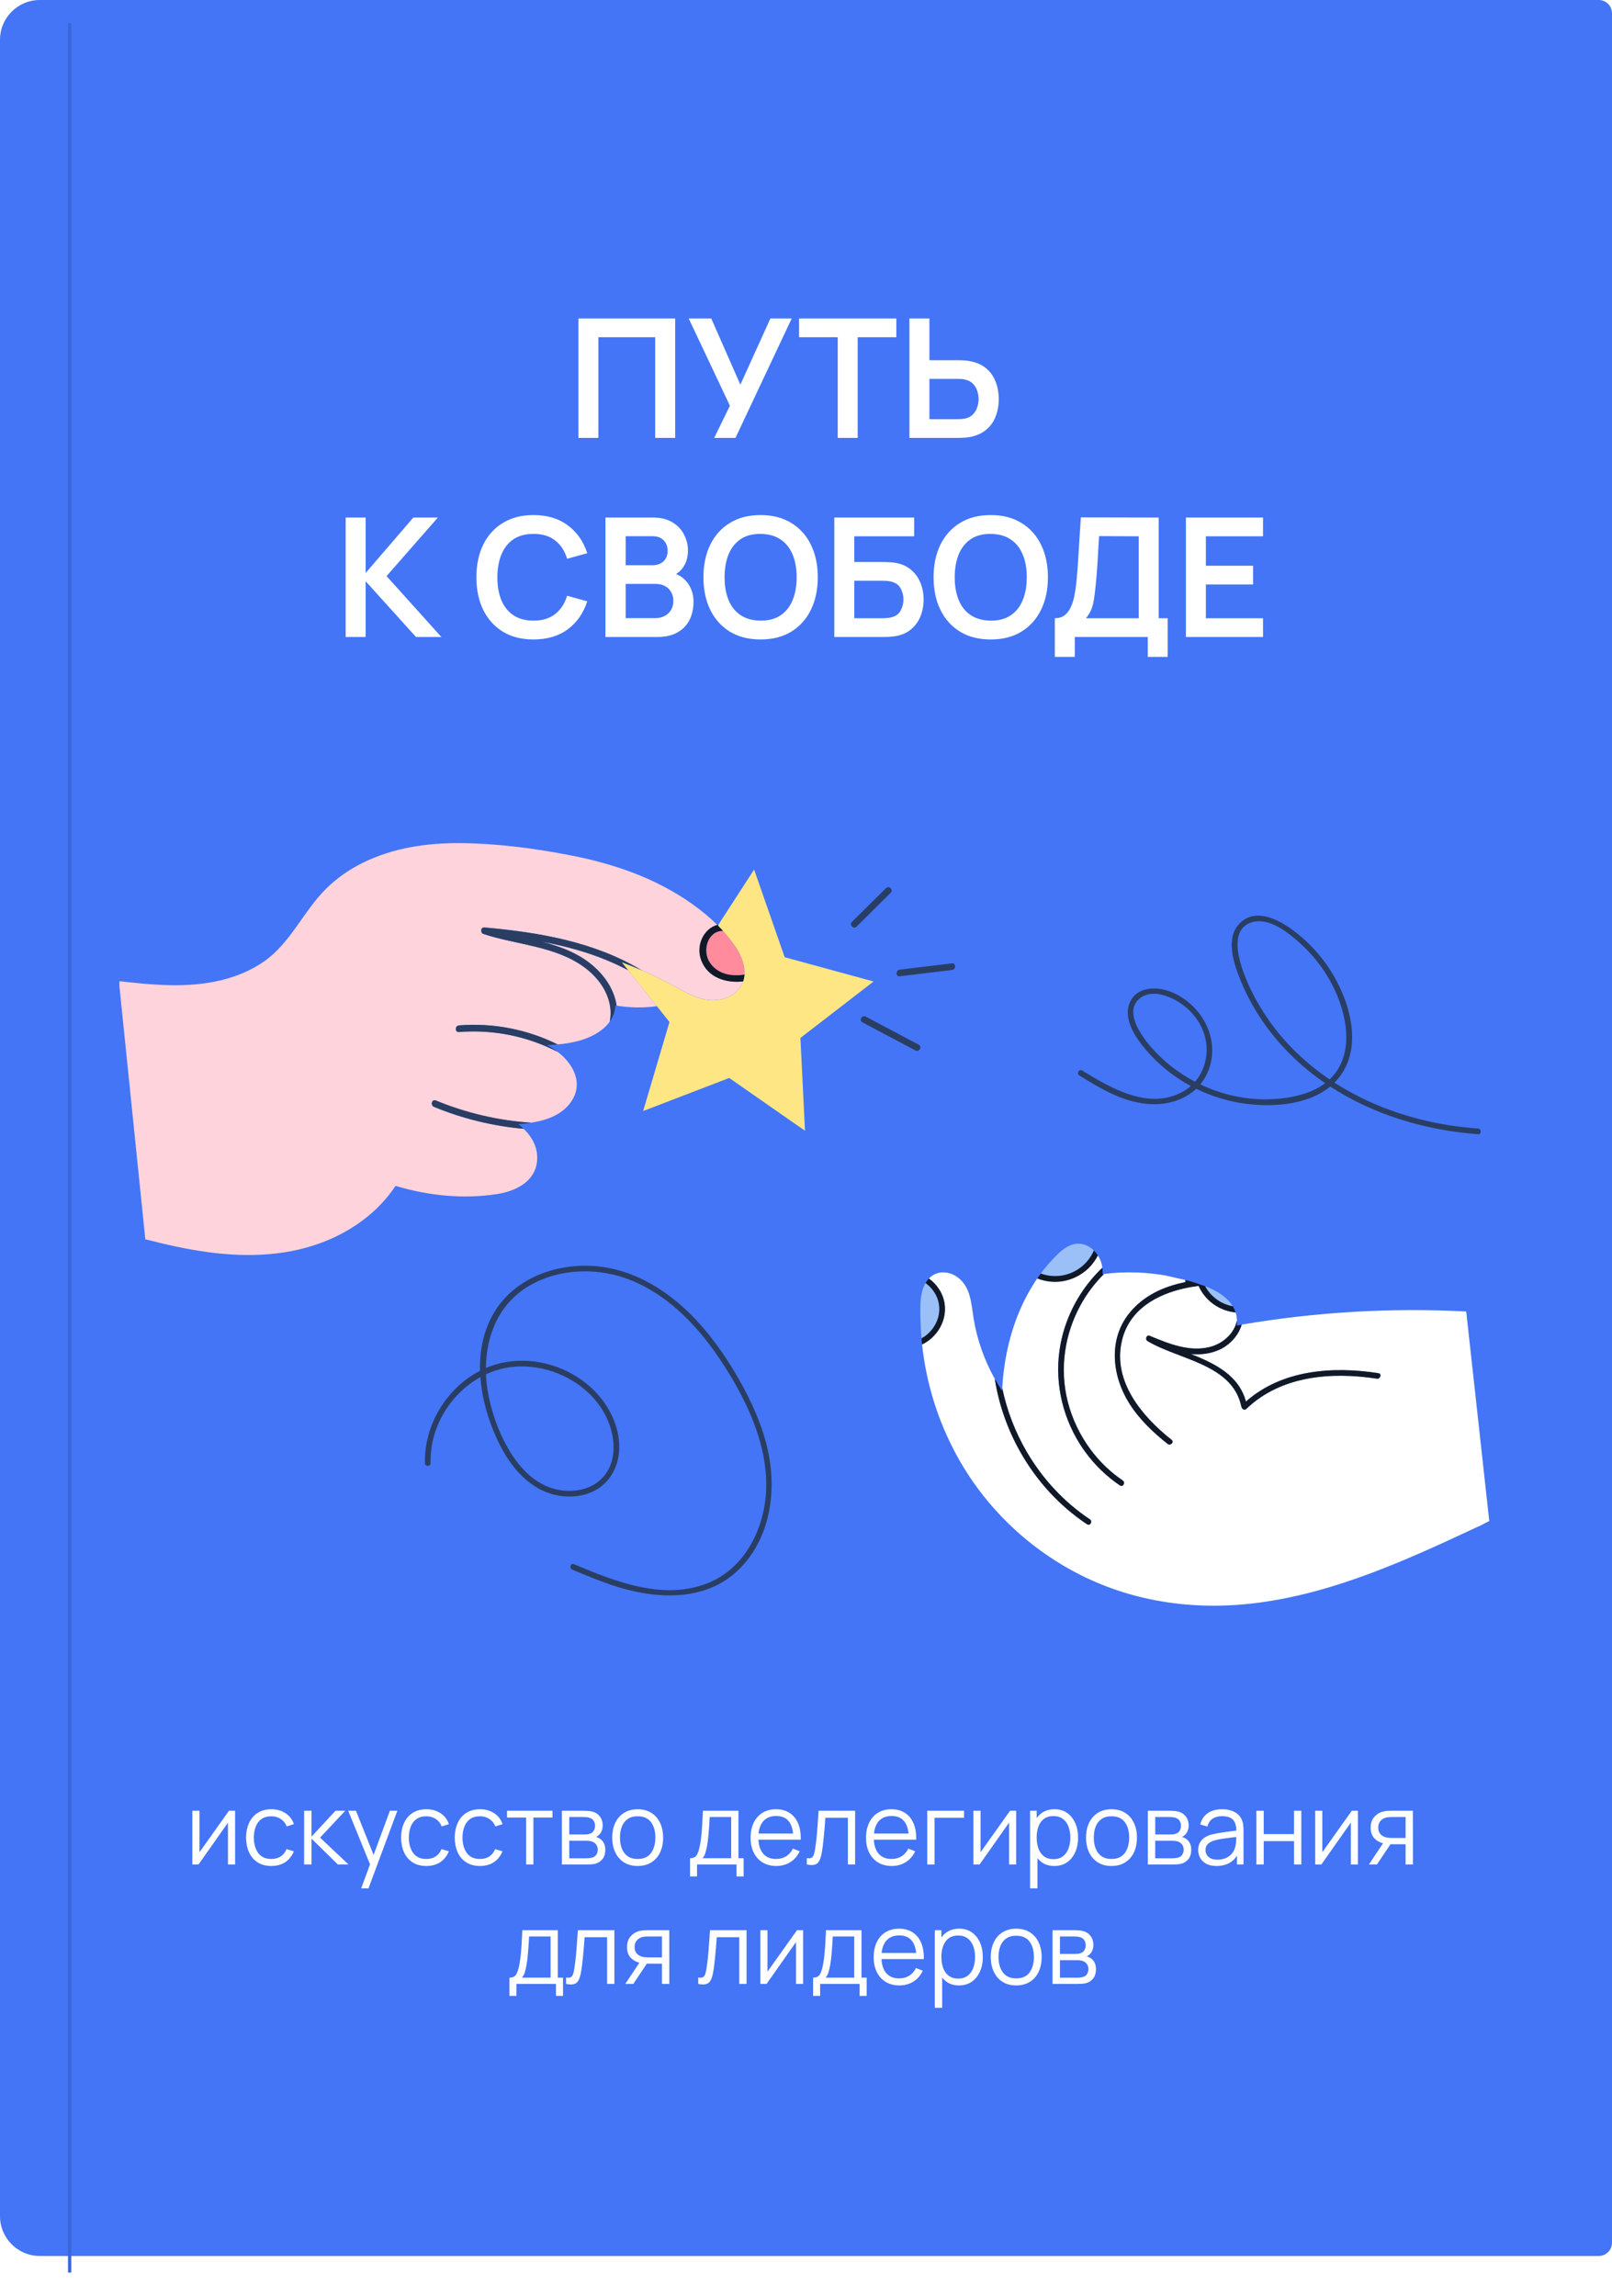 <?xml version="1.0" encoding="UTF-8"?> <svg xmlns="http://www.w3.org/2000/svg" width="486" height="692" viewBox="0 0 486 692" fill="none"><path d="M0 12C0 5.373 5.373 0 12 0H482C484.209 0 486 1.791 486 4V676C486 678.209 484.209 680 482 680H12C5.373 680 0 674.627 0 668V12Z" fill="#4375F6"></path><g filter="url(#filter0_d_94_177)"><path d="M21 0V678" stroke="#3966D9"></path></g><g clip-path="url(#clip0_94_177)"><path d="M144.725 413.179C144.568 407.01 145.787 400.907 149.013 395.543C155.086 385.446 167.13 380.97 178.441 381.568C191.352 382.256 202.589 389.669 211.049 399.144C215.56 404.195 219.398 409.835 222.755 415.723C226.468 422.238 229.639 429.174 231.354 436.512C234.27 448.975 232.425 463.16 223.218 472.617C212.755 483.355 196.873 482.059 183.861 477.574C180.036 476.255 176.3 474.698 172.568 473.14C171.571 472.724 172.007 471.064 173.022 471.485C185.58 476.723 200.002 482.569 213.506 477.144C224.808 472.603 230.765 460.195 231.002 448.433C231.275 434.847 224.961 421.822 217.72 410.724C210.971 400.383 202.079 390.786 190.522 386.011C180.75 381.975 168.878 382.144 159.625 387.522C150.557 392.793 146.561 402.362 146.496 412.347C146.519 412.337 146.538 412.328 146.561 412.319C157.608 407.609 171.052 410.864 179.378 419.399C183.61 423.739 186.517 429.534 186.693 435.689C186.865 441.619 184.009 447.254 178.502 449.7C173.388 451.968 167.2 451.375 162.364 448.676C156.602 445.458 152.62 439.753 149.88 433.851C147.224 428.135 145.3 421.621 144.841 415.097C138.217 418.754 133.08 425.166 130.92 432.555C130.113 435.314 129.752 438.149 129.817 441.025C129.84 442.128 128.138 442.128 128.115 441.025C127.851 429.529 134.624 418.37 144.744 413.174L144.725 413.179ZM146.937 418.609C147.882 424.806 149.982 430.918 153.06 436.367C156.064 441.689 160.473 446.73 166.444 448.587C171.668 450.21 178.047 449.476 181.858 445.206C186.049 440.51 185.543 433.317 183.147 427.892C178.511 417.407 166.639 411.187 155.503 411.921C152.346 412.131 149.319 412.945 146.515 414.245C146.575 415.7 146.719 417.159 146.941 418.609H146.937Z" fill="#2A3E63"></path><path d="M214.067 290.254C211.476 286.517 213.444 280.487 217.959 280.576C217.959 280.576 217.968 280.586 217.973 280.591C219.181 281.918 220.304 283.304 221.33 284.754C221.502 284.997 221.673 285.244 221.84 285.492C223.455 287.898 224.676 290.893 224.456 293.769C220.613 294.408 216.452 293.7 214.067 290.259V290.254Z" fill="#FF8B9C"></path><path d="M66.478 295.512C71.106 294.403 75.551 292.601 79.487 289.883C83.525 287.096 86.582 283.235 89.409 279.264C92.172 275.388 94.826 271.378 98.198 267.997C101.461 264.725 105.332 262.057 109.459 260.022C118.527 255.571 128.636 254.071 138.646 254.136C149.574 254.205 160.674 255.646 171.401 257.695C181.48 259.621 191.437 262.601 200.529 267.458C206.089 270.428 211.639 274.205 216.252 278.789C212.135 279.893 209.745 284.982 211.398 289.403C213.386 294.71 218.916 296.383 224.034 295.814C223.808 296.457 223.489 297.086 223.067 297.69C223.043 297.725 223.018 297.754 222.994 297.784C220.624 301.061 216.222 301.987 212.453 301.254C209.804 300.74 207.36 299.457 205.009 298.18C203.734 297.487 202.458 296.804 201.177 296.136C199.739 295.388 198.292 294.665 196.825 293.972C195.73 293.457 194.626 292.967 193.512 292.487C179.218 283.858 162.46 281.017 146.036 279.552C144.864 279.448 144.77 281.185 145.771 281.517C155.752 284.824 167.25 285.081 176.028 291.453C179.817 294.2 182.982 298.18 183.865 302.893C184.174 304.547 184.159 306.274 183.831 307.933C183.306 308.685 182.668 309.393 181.897 310.037C178.129 313.195 173.055 314.373 168.133 314.814C158.942 310.259 148.637 308.245 138.377 309.071C137.11 309.175 137.106 311.175 138.377 311.071C148.691 310.24 158.981 312.319 168.128 317.056C172.873 320.66 176.033 326.611 172.132 332.175C169.428 336.037 164.816 337.685 160.134 338.413C150.257 337.754 140.56 335.492 131.369 331.7C130.187 331.21 129.676 333.15 130.844 333.631C139.49 337.2 148.603 339.418 157.882 340.245C160.537 342.834 162.328 346.111 161.891 350.17C161.239 356.264 155.335 359.051 149.977 359.898C139.854 361.497 129.279 360.447 119.371 357.477C119.327 357.462 119.283 357.452 119.244 357.438C118.375 358.764 117.423 360.032 116.398 361.24C111.815 366.65 105.799 370.824 99.277 373.631C87.628 378.645 74.869 379.096 62.455 377.393C56.159 376.527 49.956 375.136 43.808 373.541L35.843 295.735C46.006 296.888 56.443 297.913 66.483 295.502L66.478 295.512Z" fill="#FFD3DB"></path><path d="M163.265 283.819C172.357 285.503 181.234 288.126 189.405 292.473L198.041 303.285C194.66 303.75 191.23 303.775 187.849 303.389C187.196 303.314 186.549 303.225 185.896 303.121C185.283 298.938 183.006 295.136 180.003 292.206C175.321 287.631 169.428 285.414 163.265 283.81V283.819Z" fill="#FFD3DB"></path><path d="M138.376 311.082C137.105 311.186 137.11 309.181 138.376 309.082C148.637 308.255 158.942 310.27 168.133 314.824C167.058 314.918 165.988 314.983 164.943 315.022C165.812 315.507 166.661 316.027 167.48 316.592C167.701 316.745 167.917 316.903 168.128 317.067C158.976 312.334 148.691 310.255 138.376 311.082Z" fill="#2A3E63"></path><path d="M131.374 331.705C140.565 335.497 150.262 337.765 160.14 338.418C158.849 338.621 157.549 338.755 156.288 338.844C156.847 339.289 157.382 339.76 157.887 340.25C148.613 339.418 139.501 337.205 130.849 333.636C129.682 333.156 130.192 331.22 131.374 331.705Z" fill="#2A3E63"></path><path d="M258.251 279.299C257.338 280.2 255.934 278.789 256.847 277.883C260.272 274.487 263.692 271.096 267.118 267.7C268.03 266.794 269.434 268.21 268.521 269.116C265.096 272.512 261.676 275.903 258.251 279.299Z" fill="#2A3E63"></path><path d="M271.255 292.274C276.505 291.646 281.756 291.017 287.006 290.383C288.272 290.23 288.263 292.235 287.006 292.383C281.756 293.012 276.505 293.641 271.255 294.274C269.989 294.428 269.998 292.423 271.255 292.274Z" fill="#2A3E63"></path><path d="M261.023 306.438C266.348 309.26 271.672 312.081 277.001 314.908C278.129 315.507 277.128 317.235 276 316.636C270.676 313.814 265.351 310.992 260.022 308.166C258.894 307.567 259.895 305.839 261.023 306.438Z" fill="#2A3E63"></path><path d="M183.864 302.903C182.981 298.19 179.816 294.21 176.028 291.462C167.249 285.096 155.752 284.833 145.771 281.526C144.765 281.195 144.863 279.457 146.036 279.561C162.46 281.022 179.217 283.868 193.512 292.497C191.524 291.635 189.517 290.823 187.486 290.066L187.991 290.695L189.409 292.472C181.239 288.121 172.362 285.497 163.269 283.819C169.433 285.422 175.326 287.64 180.007 292.215C183.011 295.145 185.287 298.947 185.901 303.13C185.891 303.13 185.881 303.13 185.871 303.13C185.768 303.116 185.67 303.101 185.567 303.086C185.435 304.799 184.865 306.462 183.835 307.952C184.164 306.294 184.183 304.571 183.869 302.913L183.864 302.903Z" fill="#2A3E63"></path><path d="M187.987 290.701L187.481 290.072C189.513 290.829 191.52 291.641 193.507 292.502C194.616 292.983 195.72 293.473 196.82 293.988C198.287 294.676 199.734 295.403 201.172 296.151C202.458 296.819 203.734 297.502 205.005 298.196C207.355 299.473 209.799 300.755 212.449 301.27C216.222 302.002 220.624 301.077 222.989 297.8C223.013 297.765 223.038 297.735 223.062 297.705C223.485 297.101 223.803 296.473 224.029 295.829C224.265 295.156 224.402 294.468 224.451 293.775C224.667 290.899 223.45 287.903 221.836 285.498C221.669 285.25 221.497 285.007 221.325 284.76C220.3 283.309 219.176 281.923 217.969 280.597C217.969 280.597 217.959 280.587 217.954 280.582C217.459 280.037 216.948 279.503 216.428 278.978L216.477 278.904L216.59 278.73L216.6 278.715L217.689 277.032L227.356 262.102L236.577 288.527L263.379 295.844L241.317 312.854L242.701 340.834L219.848 324.923L193.9 334.894L201.839 308.052L198.036 303.29L189.4 292.478L187.982 290.701H187.987Z" fill="#FFE684"></path><path d="M216.482 278.903L216.433 278.977C216.953 279.502 217.463 280.037 217.959 280.581C213.445 280.492 211.472 286.522 214.068 290.259C216.453 293.7 220.614 294.408 224.456 293.769C224.402 294.467 224.27 295.155 224.034 295.824C218.916 296.388 213.386 294.72 211.398 289.413C209.745 284.992 212.134 279.903 216.251 278.799C216.369 278.769 216.487 278.744 216.605 278.72L216.595 278.735L216.482 278.908V278.903Z" fill="#121926"></path><path d="M318.72 378.196C318.683 378.234 318.646 378.266 318.609 378.304C318.243 378.664 317.886 379.033 317.534 379.403C316.189 380.82 314.933 382.316 313.774 383.878C319.443 385.955 325.73 383.71 328.882 378.683C329.225 378.131 329.536 377.555 329.8 376.938C329.512 376.653 329.206 376.391 328.882 376.152C327.848 375.399 326.638 374.918 325.326 374.871C322.693 374.777 320.528 376.442 318.725 378.191L318.72 378.196Z" fill="#9AC0F7"></path><path d="M277.499 397.316C277.531 399.355 277.643 401.394 277.819 403.424C281.342 401.511 283.669 397.456 283.127 393.359C282.77 390.647 281.198 388.28 279.043 386.728C277.745 388.944 277.494 391.704 277.471 394.351C277.466 394.931 277.471 395.501 277.48 396.062C277.485 396.488 277.494 396.904 277.504 397.311L277.499 397.316Z" fill="#9AC0F7"></path><path d="M371.665 393.743C371.364 393.237 371.011 392.751 370.603 392.293C368.694 390.137 366.056 388.734 363.311 387.677C365.027 390.862 368.054 393.097 371.66 393.743H371.665Z" fill="#9AC0F7"></path><path d="M312.735 385.333C308.405 391.623 305.475 398.9 303.816 406.355C302.935 410.307 302.402 414.329 302.156 418.374C303.556 425.146 306.073 431.666 309.55 437.619C314.274 445.71 320.755 452.758 328.594 457.968C329.507 458.576 328.654 460.059 327.736 459.451C319.373 453.895 312.503 446.318 307.594 437.619C303.765 430.833 301.131 423.36 299.922 415.624C296.751 409.984 294.567 403.792 293.524 397.375C292.824 393.068 292.694 388.185 289.014 385.23C286.297 383.05 282.477 382.826 280.053 385.37C282.561 387.185 284.387 389.944 284.809 393.134C285.481 398.194 282.472 403.142 277.994 405.246C278.194 407.084 278.444 408.918 278.755 410.742C278.792 410.966 278.829 411.191 278.866 411.41C278.926 411.747 278.991 412.084 279.056 412.416C279.946 417.135 281.221 421.779 282.853 426.292C283.061 426.867 283.274 427.438 283.492 428.004C283.534 428.111 283.576 428.214 283.617 428.322C284.721 431.147 285.963 433.915 287.335 436.609C287.428 436.792 287.516 436.974 287.609 437.152C287.688 437.306 287.771 437.456 287.85 437.605C287.97 437.834 288.096 438.064 288.221 438.293C289.797 441.22 291.545 444.05 293.441 446.767C301.618 458.464 312.633 468.051 325.344 474.524C342.404 483.214 361.369 485.603 380.209 482.989C403.253 479.79 424.596 469.978 445.518 460.204C445.671 460.26 448.838 458.481 449 458.5L442.045 395.318C419.414 394.125 396.684 395.463 374.34 399.274C373.343 402.716 370.538 405.653 367.15 407.028C364.484 408.109 361.749 408.366 359.032 408.113C366.375 411.05 373.491 414.539 375.629 422.452C386.546 412.842 401.733 411.771 415.561 413.894C416.641 414.058 416.182 415.713 415.107 415.549C401.459 413.454 386.272 414.586 375.772 424.641C375.244 425.151 374.53 424.777 374.354 424.248C374.307 424.169 374.266 424.08 374.247 423.972C371.619 411.097 355.213 409.839 345.932 404.19C345.134 403.703 345.677 402.239 346.585 402.618C352.246 404.966 358.444 407.547 364.66 406.023C368.536 405.073 372.027 402.057 372.847 398.292L372.94 398.208C372.94 397.983 372.921 397.754 372.903 397.53C372.87 397.193 372.829 396.861 372.759 396.529C372.694 396.206 372.601 395.893 372.499 395.579C371.887 395.523 371.285 395.425 370.691 395.285C370.599 395.261 370.506 395.233 370.413 395.21C370.214 395.159 370.015 395.112 369.82 395.051C369.778 395.037 369.736 395.023 369.695 395.009C369.449 394.934 369.208 394.85 368.967 394.761C368.438 394.56 367.924 394.326 367.428 394.064C367.4 394.05 367.368 394.036 367.34 394.022C367.136 393.91 366.936 393.793 366.737 393.671C366.681 393.639 366.626 393.611 366.57 393.578C366.005 393.227 365.467 392.83 364.957 392.399C363.436 391.104 362.194 389.472 361.35 387.596C361.119 387.624 360.891 387.657 360.66 387.685C360.215 387.746 359.77 387.811 359.324 387.886C359.227 387.886 358.077 388.115 357.669 388.195C357.646 388.199 357.623 388.204 357.595 388.209C357.554 388.218 357.526 388.223 357.526 388.223C348.773 390.08 340.443 394.668 338.227 404.091C335.339 416.382 344.337 426.97 353.21 433.995C354.072 434.678 352.858 435.884 352.005 435.211C347.605 431.727 343.47 427.798 340.452 423.009C335.348 414.913 334.073 404.129 340.165 396.192C344.448 390.613 350.73 387.765 357.377 386.446C357.359 386.235 357.345 386.029 357.336 385.819C357.132 385.772 356.928 385.721 356.724 385.669C355.097 385.276 353.446 384.958 351.819 384.561C351.699 384.533 351.578 384.5 351.458 384.467C348.639 383.981 345.783 383.677 342.932 383.565C339.557 383.434 336.178 383.588 332.826 384C331.389 385.421 330.063 386.946 328.853 388.569C327.759 390.037 326.758 391.581 325.868 393.185C320.94 402.052 319.387 412.58 321.895 422.457C323.235 427.733 325.622 432.699 328.858 437.025C331.533 440.603 334.783 443.746 338.496 446.257C339.405 446.87 338.552 448.357 337.638 447.74C333.582 444.999 330.036 441.567 327.157 437.605C326.596 436.834 326.058 436.048 325.553 435.239C319.943 426.315 317.746 415.484 319.744 405.087C321.107 397.993 324.296 391.352 328.863 385.852C329.952 384.542 331.116 383.294 332.353 382.124C332.191 380.862 331.769 379.613 330.981 378.406C330.402 379.557 329.688 380.595 328.863 381.521C324.913 385.945 318.455 387.652 312.721 385.328L312.735 385.333Z" fill="white"></path><path d="M299.922 415.62C301.132 423.356 303.765 430.829 307.594 437.615C312.504 446.314 319.374 453.89 327.737 459.446C328.655 460.054 329.508 458.572 328.594 457.964C320.755 452.754 314.274 445.706 309.551 437.615C306.074 431.662 303.556 425.147 302.156 418.37C302.138 418.641 302.119 418.913 302.105 419.184C301.331 418.024 300.603 416.831 299.922 415.62Z" fill="#121926"></path><path d="M328.877 385.857C324.311 391.357 321.122 397.998 319.759 405.093C317.761 415.489 319.958 426.321 325.567 435.244C326.077 436.053 326.615 436.844 327.171 437.611C330.05 441.572 333.596 445.005 337.653 447.745C338.566 448.363 339.419 446.875 338.51 446.263C334.797 443.751 331.547 440.613 328.873 437.031C325.641 432.705 323.249 427.738 321.91 422.462C319.402 412.59 320.955 402.062 325.882 393.19C326.777 391.582 327.774 390.038 328.868 388.574C330.078 386.951 331.404 385.427 332.841 384.005C332.697 384.024 332.558 384.038 332.414 384.057C332.456 383.411 332.437 382.766 332.354 382.125C331.116 383.294 329.953 384.543 328.863 385.852L328.877 385.857Z" fill="#121926"></path><path d="M340.188 396.202C334.096 404.139 335.367 414.924 340.475 423.019C343.493 427.808 347.628 431.737 352.028 435.221C352.881 435.895 354.091 434.688 353.233 434.005C344.36 426.981 335.362 416.392 338.25 404.102C340.466 394.678 348.797 390.09 357.549 388.238C357.549 388.238 357.572 388.233 357.618 388.224C357.642 388.219 357.665 388.214 357.693 388.21C358.096 388.13 359.246 387.896 359.348 387.901C359.793 387.826 360.238 387.761 360.683 387.7C360.914 387.667 361.142 387.639 361.373 387.611C362.217 389.487 363.455 391.119 364.98 392.414C365.485 392.845 366.028 393.237 366.593 393.593C366.649 393.626 366.705 393.654 366.76 393.686C366.96 393.808 367.159 393.925 367.363 394.037C367.391 394.051 367.418 394.065 367.451 394.079C367.947 394.341 368.462 394.575 368.99 394.776C369.231 394.865 369.472 394.944 369.718 395.024C369.76 395.038 369.801 395.052 369.843 395.066C370.038 395.127 370.237 395.174 370.436 395.225C370.529 395.248 370.622 395.276 370.715 395.3C371.303 395.435 371.906 395.534 372.522 395.594C372.314 394.958 372.036 394.336 371.683 393.742C368.077 393.097 365.05 390.862 363.334 387.677C363.2 387.625 363.065 387.574 362.936 387.527C362.848 387.508 362.759 387.485 362.671 387.462C362.092 387.302 361.531 387.064 360.942 386.849C360.863 386.821 360.785 386.797 360.71 386.769C360.15 386.592 359.593 386.419 359.042 386.255C358.49 386.105 357.929 385.97 357.373 385.834C357.382 386.044 357.396 386.255 357.414 386.461C350.767 387.78 344.485 390.628 340.202 396.207L340.188 396.202Z" fill="#121926"></path><path d="M364.666 406.037C358.449 407.561 352.251 404.98 346.591 402.632C345.677 402.253 345.135 403.717 345.937 404.204C355.218 409.848 371.624 411.111 374.252 423.986C374.276 424.094 374.313 424.183 374.359 424.262C374.54 424.791 375.249 425.165 375.778 424.655C386.278 414.605 401.464 413.468 415.112 415.563C416.183 415.727 416.647 414.072 415.567 413.908C401.743 411.785 386.551 412.856 375.634 422.466C373.492 414.549 366.381 411.06 359.038 408.127C361.759 408.375 364.489 408.123 367.155 407.042C370.544 405.667 373.344 402.73 374.345 399.288C373.854 399.372 373.362 399.452 372.871 399.536C372.931 399.101 372.95 398.666 372.945 398.227L372.852 398.311C372.032 402.076 368.541 405.092 364.666 406.042V406.037Z" fill="#121926"></path><path d="M279.038 386.732C281.193 388.285 282.76 390.647 283.122 393.364C283.664 397.456 281.337 401.511 277.814 403.428C277.865 404.036 277.925 404.644 277.99 405.252C282.468 403.143 285.472 398.195 284.805 393.139C284.383 389.95 282.556 387.191 280.048 385.376C279.868 385.563 279.696 385.764 279.529 385.984C279.348 386.227 279.186 386.48 279.038 386.737V386.732Z" fill="#121926"></path><path d="M313.769 383.884C313.416 384.361 313.069 384.842 312.735 385.333C318.469 387.662 324.927 385.951 328.877 381.526C329.702 380.605 330.416 379.562 330.995 378.412C330.995 378.407 330.986 378.398 330.981 378.393C330.638 377.869 330.239 377.378 329.794 376.938C329.53 377.551 329.22 378.131 328.877 378.683C325.724 383.715 319.438 385.96 313.769 383.879V383.884Z" fill="#121926"></path><path d="M326.265 322.676C335.041 328.092 346.528 334.77 356.769 328.967C357.589 328.504 358.34 327.956 359.026 327.348C353.876 324.584 349.226 320.885 345.453 316.405C342.365 312.738 338.42 307.112 340.673 302.075C342.783 297.356 348.73 297.291 352.884 298.909C362.735 302.748 368.752 314.384 363.574 324.304C363.092 325.23 362.517 326.081 361.877 326.857C364.969 328.331 368.219 329.472 371.557 330.234C376.267 331.314 381.144 331.637 385.956 331.141C390.656 330.655 395.677 329.411 399.52 326.497C392.511 321.699 386.271 315.745 381.185 308.566C377.857 303.861 375.131 298.722 373.156 293.292C371.376 288.391 369.684 281.506 374.459 277.671C379.044 273.986 385.297 277.129 389.363 280.056C393.994 283.391 397.972 287.605 401.068 292.422C406.743 301.266 410.924 314.768 404.151 324.196C403.595 324.968 402.983 325.674 402.329 326.334C412.695 333.007 424.66 337.254 436.875 339.176C439.773 339.63 442.688 339.948 445.614 340.168C446.698 340.247 446.708 341.968 445.614 341.884C429.857 340.71 414.183 336.066 401.041 327.507C393.878 333.424 382.437 333.877 373.847 332.437C369.285 331.674 364.816 330.225 360.64 328.181C358.016 330.66 354.553 332.151 350.905 332.643C345.036 333.433 339.315 331.726 334.081 329.144C331.091 327.666 328.245 325.913 325.403 324.163C324.471 323.588 325.324 322.101 326.261 322.681L326.265 322.676ZM401.504 296.542C399.056 291.912 395.797 287.736 391.899 284.256C388.38 281.113 382.873 276.652 377.792 277.891C370.899 279.575 373.175 288.405 374.895 293.077C376.689 297.936 379.132 302.547 382.048 306.813C387.142 314.263 393.582 320.427 400.864 325.356C408.801 317.878 406.019 305.087 401.504 296.538V296.542ZM363.792 316.129C363.718 311.078 361.089 306.462 357.223 303.356C353.844 300.644 347.585 297.74 343.636 300.943C338.833 304.834 343.965 312.022 346.825 315.38C350.58 319.786 355.193 323.387 360.292 326.058C362.61 323.364 363.848 319.8 363.797 316.129H363.792Z" fill="#2A3E63"></path></g><path d="M174.382 132V96H203.557V132H197.532V101.65H180.407V132H174.382ZM215.313 132L220.063 122.3L207.638 96H214.438L223.213 115.95L232.263 96H238.688L221.738 132H215.313ZM252.563 132V101.65H240.913V96H270.238V101.65H258.588V132H252.563ZM274.185 132V96H280.21V108.575H289.06C289.394 108.575 289.844 108.592 290.41 108.625C290.977 108.642 291.494 108.692 291.96 108.775C294.027 109.092 295.735 109.783 297.085 110.85C298.452 111.917 299.46 113.267 300.11 114.9C300.777 116.517 301.11 118.308 301.11 120.275C301.11 122.258 300.777 124.067 300.11 125.7C299.46 127.317 298.452 128.658 297.085 129.725C295.735 130.792 294.027 131.483 291.96 131.8C291.494 131.867 290.977 131.917 290.41 131.95C289.86 131.983 289.41 132 289.06 132H274.185ZM280.21 126.35H288.81C289.16 126.35 289.535 126.333 289.935 126.3C290.352 126.267 290.744 126.208 291.11 126.125C292.094 125.875 292.869 125.433 293.435 124.8C294.019 124.167 294.427 123.45 294.66 122.65C294.91 121.833 295.035 121.042 295.035 120.275C295.035 119.508 294.91 118.725 294.66 117.925C294.427 117.125 294.019 116.408 293.435 115.775C292.869 115.142 292.094 114.7 291.11 114.45C290.744 114.35 290.352 114.283 289.935 114.25C289.535 114.217 289.16 114.2 288.81 114.2H280.21V126.35ZM104.216 192V156H110.241V172.7L124.616 156H132.016L116.541 173.65L133.066 192H125.416L110.241 175.2V192H104.216ZM160.847 192.75C157.247 192.75 154.164 191.967 151.597 190.4C149.03 188.817 147.055 186.617 145.672 183.8C144.305 180.983 143.622 177.717 143.622 174C143.622 170.283 144.305 167.017 145.672 164.2C147.055 161.383 149.03 159.192 151.597 157.625C154.164 156.042 157.247 155.25 160.847 155.25C164.997 155.25 168.455 156.292 171.222 158.375C173.989 160.442 175.93 163.233 177.047 166.75L170.972 168.425C170.272 166.075 169.08 164.242 167.397 162.925C165.714 161.592 163.53 160.925 160.847 160.925C158.43 160.925 156.414 161.467 154.797 162.55C153.197 163.633 151.989 165.158 151.172 167.125C150.372 169.075 149.964 171.367 149.947 174C149.947 176.633 150.347 178.933 151.147 180.9C151.964 182.85 153.18 184.367 154.797 185.45C156.414 186.533 158.43 187.075 160.847 187.075C163.53 187.075 165.714 186.408 167.397 185.075C169.08 183.742 170.272 181.908 170.972 179.575L177.047 181.25C175.93 184.767 173.989 187.567 171.222 189.65C168.455 191.717 164.997 192.75 160.847 192.75ZM182.536 192V156H196.811C199.244 156 201.236 156.492 202.786 157.475C204.353 158.442 205.511 159.683 206.261 161.2C207.028 162.717 207.411 164.283 207.411 165.9C207.411 167.883 206.936 169.567 205.986 170.95C205.053 172.333 203.778 173.267 202.161 173.75V172.5C204.428 173.017 206.144 174.092 207.311 175.725C208.494 177.358 209.086 179.217 209.086 181.3C209.086 183.433 208.678 185.3 207.861 186.9C207.044 188.5 205.828 189.75 204.211 190.65C202.611 191.55 200.628 192 198.261 192H182.536ZM188.636 186.325H197.511C198.561 186.325 199.503 186.117 200.336 185.7C201.169 185.267 201.819 184.667 202.286 183.9C202.769 183.117 203.011 182.192 203.011 181.125C203.011 180.158 202.803 179.292 202.386 178.525C201.969 177.758 201.361 177.15 200.561 176.7C199.761 176.233 198.803 176 197.686 176H188.636V186.325ZM188.636 170.375H196.736C197.603 170.375 198.378 170.208 199.061 169.875C199.744 169.542 200.286 169.05 200.686 168.4C201.086 167.75 201.286 166.95 201.286 166C201.286 164.75 200.886 163.708 200.086 162.875C199.286 162.042 198.169 161.625 196.736 161.625H188.636V170.375ZM229.304 192.75C225.704 192.75 222.621 191.967 220.054 190.4C217.487 188.817 215.512 186.617 214.129 183.8C212.762 180.983 212.079 177.717 212.079 174C212.079 170.283 212.762 167.017 214.129 164.2C215.512 161.383 217.487 159.192 220.054 157.625C222.621 156.042 225.704 155.25 229.304 155.25C232.904 155.25 235.987 156.042 238.554 157.625C241.137 159.192 243.112 161.383 244.479 164.2C245.862 167.017 246.554 170.283 246.554 174C246.554 177.717 245.862 180.983 244.479 183.8C243.112 186.617 241.137 188.817 238.554 190.4C235.987 191.967 232.904 192.75 229.304 192.75ZM229.304 187.075C231.721 187.092 233.729 186.558 235.329 185.475C236.946 184.392 238.154 182.867 238.954 180.9C239.771 178.933 240.179 176.633 240.179 174C240.179 171.367 239.771 169.083 238.954 167.15C238.154 165.2 236.946 163.683 235.329 162.6C233.729 161.517 231.721 160.958 229.304 160.925C226.887 160.908 224.879 161.442 223.279 162.525C221.679 163.608 220.471 165.133 219.654 167.1C218.854 169.067 218.454 171.367 218.454 174C218.454 176.633 218.854 178.925 219.654 180.875C220.454 182.808 221.654 184.317 223.254 185.4C224.871 186.483 226.887 187.042 229.304 187.075ZM251.53 192V156H275.605V161.65H257.555V169.4H266.405C266.739 169.4 267.18 169.417 267.73 169.45C268.297 169.467 268.814 169.5 269.28 169.55C271.297 169.783 272.98 170.425 274.33 171.475C275.697 172.525 276.722 173.85 277.405 175.45C278.105 177.05 278.455 178.8 278.455 180.7C278.455 182.6 278.114 184.358 277.43 185.975C276.747 187.575 275.722 188.9 274.355 189.95C273.005 190.983 271.314 191.617 269.28 191.85C268.814 191.9 268.305 191.942 267.755 191.975C267.205 191.992 266.755 192 266.405 192H251.53ZM257.555 186.35H266.155C266.489 186.35 266.864 186.333 267.28 186.3C267.697 186.267 268.08 186.217 268.43 186.15C269.93 185.833 270.964 185.133 271.53 184.05C272.097 182.967 272.38 181.85 272.38 180.7C272.38 179.533 272.097 178.417 271.53 177.35C270.964 176.267 269.93 175.567 268.43 175.25C268.08 175.167 267.697 175.117 267.28 175.1C266.864 175.067 266.489 175.05 266.155 175.05H257.555V186.35ZM298.689 192.75C295.089 192.75 292.006 191.967 289.439 190.4C286.872 188.817 284.897 186.617 283.514 183.8C282.147 180.983 281.464 177.717 281.464 174C281.464 170.283 282.147 167.017 283.514 164.2C284.897 161.383 286.872 159.192 289.439 157.625C292.006 156.042 295.089 155.25 298.689 155.25C302.289 155.25 305.372 156.042 307.939 157.625C310.522 159.192 312.497 161.383 313.864 164.2C315.247 167.017 315.939 170.283 315.939 174C315.939 177.717 315.247 180.983 313.864 183.8C312.497 186.617 310.522 188.817 307.939 190.4C305.372 191.967 302.289 192.75 298.689 192.75ZM298.689 187.075C301.106 187.092 303.114 186.558 304.714 185.475C306.331 184.392 307.539 182.867 308.339 180.9C309.156 178.933 309.564 176.633 309.564 174C309.564 171.367 309.156 169.083 308.339 167.15C307.539 165.2 306.331 163.683 304.714 162.6C303.114 161.517 301.106 160.958 298.689 160.925C296.272 160.908 294.264 161.442 292.664 162.525C291.064 163.608 289.856 165.133 289.039 167.1C288.239 169.067 287.839 171.367 287.839 174C287.839 176.633 288.239 178.925 289.039 180.875C289.839 182.808 291.039 184.317 292.639 185.4C294.256 186.483 296.272 187.042 298.689 187.075ZM318.013 198V186.35C319.18 186.35 320.155 186.058 320.938 185.475C321.722 184.892 322.347 184.083 322.813 183.05C323.297 182.017 323.672 180.817 323.938 179.45C324.205 178.067 324.413 176.6 324.563 175.05C324.747 173 324.905 170.992 325.038 169.025C325.172 167.042 325.297 164.992 325.413 162.875C325.547 160.742 325.697 158.433 325.863 155.95L349.338 156V186.35H352.038V198H346.038V192H324.038V198H318.013ZM327.388 186.35H343.313V161.65L331.363 161.6C331.247 163.35 331.147 164.983 331.063 166.5C330.997 168 330.905 169.525 330.788 171.075C330.688 172.625 330.547 174.317 330.363 176.15C330.197 177.95 330.013 179.45 329.813 180.65C329.63 181.85 329.355 182.892 328.988 183.775C328.622 184.642 328.088 185.5 327.388 186.35ZM357.536 192V156H380.786V161.65H363.561V170.525H377.786V176.175H363.561V186.35H380.786V192H357.536Z" fill="white"></path><path d="M70.876 545.8V562H68.731V549.385L59.851 562H57.991V545.8H60.136V558.31L69.031 545.8H70.876ZM81.806 562.45C80.176 562.45 78.796 562.085 77.666 561.355C76.536 560.625 75.676 559.62 75.086 558.34C74.506 557.05 74.206 555.57 74.186 553.9C74.206 552.2 74.516 550.71 75.116 549.43C75.716 548.14 76.581 547.14 77.711 546.43C78.841 545.71 80.211 545.35 81.821 545.35C83.461 545.35 84.886 545.75 86.096 546.55C87.316 547.35 88.151 548.445 88.601 549.835L86.441 550.525C86.061 549.555 85.456 548.805 84.626 548.275C83.806 547.735 82.866 547.465 81.806 547.465C80.616 547.465 79.631 547.74 78.851 548.29C78.071 548.83 77.491 549.585 77.111 550.555C76.731 551.525 76.536 552.64 76.526 553.9C76.546 555.84 76.996 557.4 77.876 558.58C78.756 559.75 80.066 560.335 81.806 560.335C82.906 560.335 83.841 560.085 84.611 559.585C85.391 559.075 85.981 558.335 86.381 557.365L88.601 558.025C88.001 559.465 87.121 560.565 85.961 561.325C84.801 562.075 83.416 562.45 81.806 562.45ZM91.683 562L91.698 545.8H93.918V553.6L101.148 545.8H104.088L96.498 553.9L105.078 562H101.868L93.918 554.2V562H91.683ZM108.89 569.2L112.025 560.695L112.07 563.215L104.975 545.8H107.315L113.135 560.365H112.175L117.545 545.8H119.795L111.095 569.2H108.89ZM128.535 562.45C126.905 562.45 125.525 562.085 124.395 561.355C123.265 560.625 122.405 559.62 121.815 558.34C121.235 557.05 120.935 555.57 120.915 553.9C120.935 552.2 121.245 550.71 121.845 549.43C122.445 548.14 123.31 547.14 124.44 546.43C125.57 545.71 126.94 545.35 128.55 545.35C130.19 545.35 131.615 545.75 132.825 546.55C134.045 547.35 134.88 548.445 135.33 549.835L133.17 550.525C132.79 549.555 132.185 548.805 131.355 548.275C130.535 547.735 129.595 547.465 128.535 547.465C127.345 547.465 126.36 547.74 125.58 548.29C124.8 548.83 124.22 549.585 123.84 550.555C123.46 551.525 123.265 552.64 123.255 553.9C123.275 555.84 123.725 557.4 124.605 558.58C125.485 559.75 126.795 560.335 128.535 560.335C129.635 560.335 130.57 560.085 131.34 559.585C132.12 559.075 132.71 558.335 133.11 557.365L135.33 558.025C134.73 559.465 133.85 560.565 132.69 561.325C131.53 562.075 130.145 562.45 128.535 562.45ZM144.707 562.45C143.077 562.45 141.697 562.085 140.567 561.355C139.437 560.625 138.577 559.62 137.987 558.34C137.407 557.05 137.107 555.57 137.087 553.9C137.107 552.2 137.417 550.71 138.017 549.43C138.617 548.14 139.482 547.14 140.612 546.43C141.742 545.71 143.112 545.35 144.722 545.35C146.362 545.35 147.787 545.75 148.997 546.55C150.217 547.35 151.052 548.445 151.502 549.835L149.342 550.525C148.962 549.555 148.357 548.805 147.527 548.275C146.707 547.735 145.767 547.465 144.707 547.465C143.517 547.465 142.532 547.74 141.752 548.29C140.972 548.83 140.392 549.585 140.012 550.555C139.632 551.525 139.437 552.64 139.427 553.9C139.447 555.84 139.897 557.4 140.777 558.58C141.657 559.75 142.967 560.335 144.707 560.335C145.807 560.335 146.742 560.085 147.512 559.585C148.292 559.075 148.882 558.335 149.282 557.365L151.502 558.025C150.902 559.465 150.022 560.565 148.862 561.325C147.702 562.075 146.317 562.45 144.707 562.45ZM158.612 562V547.84H152.867V545.8H166.562V547.84H160.817V562H158.612ZM169.407 562V545.8H176.082C176.422 545.8 176.832 545.82 177.312 545.86C177.802 545.9 178.257 545.975 178.677 546.085C179.587 546.325 180.317 546.815 180.867 547.555C181.427 548.295 181.707 549.185 181.707 550.225C181.707 550.805 181.617 551.325 181.437 551.785C181.267 552.235 181.022 552.625 180.702 552.955C180.552 553.125 180.387 553.275 180.207 553.405C180.027 553.525 179.852 553.625 179.682 553.705C180.002 553.765 180.347 553.905 180.717 554.125C181.297 554.465 181.737 554.925 182.037 555.505C182.337 556.075 182.487 556.77 182.487 557.59C182.487 558.7 182.222 559.605 181.692 560.305C181.162 561.005 180.452 561.485 179.562 561.745C179.162 561.855 178.727 561.925 178.257 561.955C177.797 561.985 177.362 562 176.952 562H169.407ZM171.627 560.125H176.847C177.057 560.125 177.322 560.11 177.642 560.08C177.962 560.04 178.247 559.99 178.497 559.93C179.087 559.78 179.517 559.48 179.787 559.03C180.067 558.57 180.207 558.07 180.207 557.53C180.207 556.82 179.997 556.24 179.577 555.79C179.167 555.33 178.617 555.05 177.927 554.95C177.697 554.9 177.457 554.87 177.207 554.86C176.957 554.85 176.732 554.845 176.532 554.845H171.627V560.125ZM171.627 552.955H176.157C176.417 552.955 176.707 552.94 177.027 552.91C177.357 552.87 177.642 552.805 177.882 552.715C178.402 552.535 178.782 552.225 179.022 551.785C179.272 551.345 179.397 550.865 179.397 550.345C179.397 549.775 179.262 549.275 178.992 548.845C178.732 548.415 178.337 548.115 177.807 547.945C177.447 547.815 177.057 547.74 176.637 547.72C176.227 547.7 175.967 547.69 175.857 547.69H171.627V552.955ZM192.242 562.45C190.632 562.45 189.257 562.085 188.117 561.355C186.977 560.625 186.102 559.615 185.492 558.325C184.882 557.035 184.577 555.555 184.577 553.885C184.577 552.185 184.887 550.695 185.507 549.415C186.127 548.135 187.007 547.14 188.147 546.43C189.297 545.71 190.662 545.35 192.242 545.35C193.862 545.35 195.242 545.715 196.382 546.445C197.532 547.165 198.407 548.17 199.007 549.46C199.617 550.74 199.922 552.215 199.922 553.885C199.922 555.585 199.617 557.08 199.007 558.37C198.397 559.65 197.517 560.65 196.367 561.37C195.217 562.09 193.842 562.45 192.242 562.45ZM192.242 560.335C194.042 560.335 195.382 559.74 196.262 558.55C197.142 557.35 197.582 555.795 197.582 553.885C197.582 551.925 197.137 550.365 196.247 549.205C195.367 548.045 194.032 547.465 192.242 547.465C191.032 547.465 190.032 547.74 189.242 548.29C188.462 548.83 187.877 549.585 187.487 550.555C187.107 551.515 186.917 552.625 186.917 553.885C186.917 555.835 187.367 557.4 188.267 558.58C189.167 559.75 190.492 560.335 192.242 560.335ZM208.037 565.6V560.11C208.957 560.11 209.617 559.815 210.017 559.225C210.417 558.625 210.742 557.67 210.992 556.36C211.162 555.51 211.302 554.595 211.412 553.615C211.522 552.635 211.617 551.515 211.697 550.255C211.777 548.985 211.852 547.5 211.922 545.8H222.632V560.11H224.192V565.6H222.062V562H210.152V565.6H208.037ZM211.772 560.11H220.442V547.69H213.962C213.932 548.45 213.887 549.255 213.827 550.105C213.777 550.955 213.712 551.805 213.632 552.655C213.562 553.505 213.477 554.305 213.377 555.055C213.287 555.795 213.177 556.445 213.047 557.005C212.897 557.725 212.732 558.34 212.552 558.85C212.382 559.36 212.122 559.78 211.772 560.11ZM234.051 562.45C232.471 562.45 231.101 562.1 229.941 561.4C228.791 560.7 227.896 559.715 227.256 558.445C226.616 557.175 226.296 555.685 226.296 553.975C226.296 552.205 226.611 550.675 227.241 549.385C227.871 548.095 228.756 547.1 229.896 546.4C231.046 545.7 232.401 545.35 233.961 545.35C235.561 545.35 236.926 545.72 238.056 546.46C239.186 547.19 240.041 548.24 240.621 549.61C241.201 550.98 241.466 552.615 241.416 554.515H239.166V553.735C239.126 551.635 238.671 550.05 237.801 548.98C236.941 547.91 235.681 547.375 234.021 547.375C232.281 547.375 230.946 547.94 230.016 549.07C229.096 550.2 228.636 551.81 228.636 553.9C228.636 555.94 229.096 557.525 230.016 558.655C230.946 559.775 232.261 560.335 233.961 560.335C235.121 560.335 236.131 560.07 236.991 559.54C237.861 559 238.546 558.225 239.046 557.215L241.101 558.01C240.461 559.42 239.516 560.515 238.266 561.295C237.026 562.065 235.621 562.45 234.051 562.45ZM227.856 554.515V552.67H240.231V554.515H227.856ZM243.245 562V560.065C243.845 560.175 244.3 560.15 244.61 559.99C244.93 559.82 245.165 559.54 245.315 559.15C245.465 558.75 245.59 558.255 245.69 557.665C245.85 556.685 245.995 555.605 246.125 554.425C246.255 553.245 246.37 551.945 246.47 550.525C246.58 549.095 246.69 547.52 246.8 545.8H257.81V562H255.62V547.915H248.84C248.77 548.975 248.69 550.03 248.6 551.08C248.51 552.13 248.415 553.14 248.315 554.11C248.225 555.07 248.125 555.955 248.015 556.765C247.905 557.575 247.79 558.275 247.67 558.865C247.49 559.755 247.25 560.465 246.95 560.995C246.66 561.525 246.225 561.875 245.645 562.045C245.065 562.215 244.265 562.2 243.245 562ZM268.855 562.45C267.275 562.45 265.905 562.1 264.745 561.4C263.595 560.7 262.7 559.715 262.06 558.445C261.42 557.175 261.1 555.685 261.1 553.975C261.1 552.205 261.415 550.675 262.045 549.385C262.675 548.095 263.56 547.1 264.7 546.4C265.85 545.7 267.205 545.35 268.765 545.35C270.365 545.35 271.73 545.72 272.86 546.46C273.99 547.19 274.845 548.24 275.425 549.61C276.005 550.98 276.27 552.615 276.22 554.515H273.97V553.735C273.93 551.635 273.475 550.05 272.605 548.98C271.745 547.91 270.485 547.375 268.825 547.375C267.085 547.375 265.75 547.94 264.82 549.07C263.9 550.2 263.44 551.81 263.44 553.9C263.44 555.94 263.9 557.525 264.82 558.655C265.75 559.775 267.065 560.335 268.765 560.335C269.925 560.335 270.935 560.07 271.795 559.54C272.665 559 273.35 558.225 273.85 557.215L275.905 558.01C275.265 559.42 274.32 560.515 273.07 561.295C271.83 562.065 270.425 562.45 268.855 562.45ZM262.66 554.515V552.67H275.035V554.515H262.66ZM279.549 562V545.8H290.649V547.915H281.754V562H279.549ZM306.365 545.8V562H304.22V549.385L295.34 562H293.48V545.8H295.625V558.31L304.52 545.8H306.365ZM317.85 562.45C316.36 562.45 315.1 562.075 314.07 561.325C313.04 560.565 312.26 559.54 311.73 558.25C311.2 556.95 310.935 555.495 310.935 553.885C310.935 552.245 311.2 550.785 311.73 549.505C312.27 548.215 313.06 547.2 314.1 546.46C315.14 545.72 316.42 545.35 317.94 545.35C319.42 545.35 320.69 545.725 321.75 546.475C322.81 547.225 323.62 548.245 324.18 549.535C324.75 550.825 325.035 552.275 325.035 553.885C325.035 555.505 324.75 556.96 324.18 558.25C323.61 559.54 322.79 560.565 321.72 561.325C320.65 562.075 319.36 562.45 317.85 562.45ZM310.56 569.2V545.8H312.54V557.995H312.78V569.2H310.56ZM317.625 560.395C318.755 560.395 319.695 560.11 320.445 559.54C321.195 558.97 321.755 558.195 322.125 557.215C322.505 556.225 322.695 555.115 322.695 553.885C322.695 552.665 322.51 551.565 322.14 550.585C321.77 549.605 321.205 548.83 320.445 548.26C319.695 547.69 318.74 547.405 317.58 547.405C316.45 547.405 315.51 547.68 314.76 548.23C314.02 548.78 313.465 549.545 313.095 550.525C312.725 551.495 312.54 552.615 312.54 553.885C312.54 555.135 312.725 556.255 313.095 557.245C313.465 558.225 314.025 558.995 314.775 559.555C315.525 560.115 316.475 560.395 317.625 560.395ZM335.094 562.45C333.484 562.45 332.109 562.085 330.969 561.355C329.829 560.625 328.954 559.615 328.344 558.325C327.734 557.035 327.429 555.555 327.429 553.885C327.429 552.185 327.739 550.695 328.359 549.415C328.979 548.135 329.859 547.14 330.999 546.43C332.149 545.71 333.514 545.35 335.094 545.35C336.714 545.35 338.094 545.715 339.234 546.445C340.384 547.165 341.259 548.17 341.859 549.46C342.469 550.74 342.774 552.215 342.774 553.885C342.774 555.585 342.469 557.08 341.859 558.37C341.249 559.65 340.369 560.65 339.219 561.37C338.069 562.09 336.694 562.45 335.094 562.45ZM335.094 560.335C336.894 560.335 338.234 559.74 339.114 558.55C339.994 557.35 340.434 555.795 340.434 553.885C340.434 551.925 339.989 550.365 339.099 549.205C338.219 548.045 336.884 547.465 335.094 547.465C333.884 547.465 332.884 547.74 332.094 548.29C331.314 548.83 330.729 549.585 330.339 550.555C329.959 551.515 329.769 552.625 329.769 553.885C329.769 555.835 330.219 557.4 331.119 558.58C332.019 559.75 333.344 560.335 335.094 560.335ZM346.067 562V545.8H352.742C353.082 545.8 353.492 545.82 353.972 545.86C354.462 545.9 354.917 545.975 355.337 546.085C356.247 546.325 356.977 546.815 357.527 547.555C358.087 548.295 358.367 549.185 358.367 550.225C358.367 550.805 358.277 551.325 358.097 551.785C357.927 552.235 357.682 552.625 357.362 552.955C357.212 553.125 357.047 553.275 356.867 553.405C356.687 553.525 356.512 553.625 356.342 553.705C356.662 553.765 357.007 553.905 357.377 554.125C357.957 554.465 358.397 554.925 358.697 555.505C358.997 556.075 359.147 556.77 359.147 557.59C359.147 558.7 358.882 559.605 358.352 560.305C357.822 561.005 357.112 561.485 356.222 561.745C355.822 561.855 355.387 561.925 354.917 561.955C354.457 561.985 354.022 562 353.612 562H346.067ZM348.287 560.125H353.507C353.717 560.125 353.982 560.11 354.302 560.08C354.622 560.04 354.907 559.99 355.157 559.93C355.747 559.78 356.177 559.48 356.447 559.03C356.727 558.57 356.867 558.07 356.867 557.53C356.867 556.82 356.657 556.24 356.237 555.79C355.827 555.33 355.277 555.05 354.587 554.95C354.357 554.9 354.117 554.87 353.867 554.86C353.617 554.85 353.392 554.845 353.192 554.845H348.287V560.125ZM348.287 552.955H352.817C353.077 552.955 353.367 552.94 353.687 552.91C354.017 552.87 354.302 552.805 354.542 552.715C355.062 552.535 355.442 552.225 355.682 551.785C355.932 551.345 356.057 550.865 356.057 550.345C356.057 549.775 355.922 549.275 355.652 548.845C355.392 548.415 354.997 548.115 354.467 547.945C354.107 547.815 353.717 547.74 353.297 547.72C352.887 547.7 352.627 547.69 352.517 547.69H348.287V552.955ZM366.772 562.45C365.552 562.45 364.527 562.23 363.697 561.79C362.877 561.35 362.262 560.765 361.852 560.035C361.442 559.305 361.237 558.51 361.237 557.65C361.237 556.77 361.412 556.02 361.762 555.4C362.122 554.77 362.607 554.255 363.217 553.855C363.837 553.455 364.552 553.15 365.362 552.94C366.182 552.74 367.087 552.565 368.077 552.415C369.077 552.255 370.052 552.12 371.002 552.01C371.962 551.89 372.802 551.775 373.522 551.665L372.742 552.145C372.772 550.545 372.462 549.36 371.812 548.59C371.162 547.82 370.032 547.435 368.422 547.435C367.312 547.435 366.372 547.685 365.602 548.185C364.842 548.685 364.307 549.475 363.997 550.555L361.852 549.925C362.222 548.475 362.967 547.35 364.087 546.55C365.207 545.75 366.662 545.35 368.452 545.35C369.932 545.35 371.187 545.63 372.217 546.19C373.257 546.74 373.992 547.54 374.422 548.59C374.622 549.06 374.752 549.585 374.812 550.165C374.872 550.745 374.902 551.335 374.902 551.935V562H372.937V557.935L373.507 558.175C372.957 559.565 372.102 560.625 370.942 561.355C369.782 562.085 368.392 562.45 366.772 562.45ZM367.027 560.545C368.057 560.545 368.957 560.36 369.727 559.99C370.497 559.62 371.117 559.115 371.587 558.475C372.057 557.825 372.362 557.095 372.502 556.285C372.622 555.765 372.687 555.195 372.697 554.575C372.707 553.945 372.712 553.475 372.712 553.165L373.552 553.6C372.802 553.7 371.987 553.8 371.107 553.9C370.237 554 369.377 554.115 368.527 554.245C367.687 554.375 366.927 554.53 366.247 554.71C365.787 554.84 365.342 555.025 364.912 555.265C364.482 555.495 364.127 555.805 363.847 556.195C363.577 556.585 363.442 557.07 363.442 557.65C363.442 558.12 363.557 558.575 363.787 559.015C364.027 559.455 364.407 559.82 364.927 560.11C365.457 560.4 366.157 560.545 367.027 560.545ZM378.792 562V545.8H380.997V552.835H390.132V545.8H392.337V562H390.132V554.95H380.997V562H378.792ZM409.402 545.8V562H407.257V549.385L398.377 562H396.517V545.8H398.662V558.31L407.557 545.8H409.402ZM423.767 562V555.895H419.987C419.547 555.895 419.092 555.88 418.622 555.85C418.162 555.81 417.732 555.755 417.332 555.685C416.192 555.465 415.222 554.965 414.422 554.185C413.632 553.395 413.237 552.305 413.237 550.915C413.237 549.555 413.607 548.465 414.347 547.645C415.087 546.815 415.982 546.275 417.032 546.025C417.512 545.915 417.997 545.85 418.487 545.83C418.987 545.81 419.417 545.8 419.777 545.8H425.972L425.987 562H423.767ZM412.712 562L417.227 555.205H419.672L415.127 562H412.712ZM419.867 554.005H423.767V547.69H419.867C419.627 547.69 419.292 547.7 418.862 547.72C418.432 547.74 418.027 547.805 417.647 547.915C417.317 548.015 416.987 548.19 416.657 548.44C416.337 548.68 416.067 549.005 415.847 549.415C415.627 549.815 415.517 550.305 415.517 550.885C415.517 551.695 415.737 552.345 416.177 552.835C416.627 553.315 417.187 553.645 417.857 553.825C418.217 553.905 418.577 553.955 418.937 553.975C419.297 553.995 419.607 554.005 419.867 554.005ZM153.588 601.6V596.11C154.508 596.11 155.168 595.815 155.568 595.225C155.968 594.625 156.293 593.67 156.543 592.36C156.713 591.51 156.853 590.595 156.963 589.615C157.073 588.635 157.168 587.515 157.248 586.255C157.328 584.985 157.403 583.5 157.473 581.8H168.183V596.11H169.743V601.6H167.613V598H155.703V601.6H153.588ZM157.323 596.11H165.993V583.69H159.513C159.483 584.45 159.438 585.255 159.378 586.105C159.328 586.955 159.263 587.805 159.183 588.655C159.113 589.505 159.028 590.305 158.928 591.055C158.838 591.795 158.728 592.445 158.598 593.005C158.448 593.725 158.283 594.34 158.103 594.85C157.933 595.36 157.673 595.78 157.323 596.11ZM170.662 598V596.065C171.262 596.175 171.717 596.15 172.027 595.99C172.347 595.82 172.582 595.54 172.732 595.15C172.882 594.75 173.007 594.255 173.107 593.665C173.267 592.685 173.412 591.605 173.542 590.425C173.672 589.245 173.787 587.945 173.887 586.525C173.997 585.095 174.107 583.52 174.217 581.8H185.227V598H183.037V583.915H176.257C176.187 584.975 176.107 586.03 176.017 587.08C175.927 588.13 175.832 589.14 175.732 590.11C175.642 591.07 175.542 591.955 175.432 592.765C175.322 593.575 175.207 594.275 175.087 594.865C174.907 595.755 174.667 596.465 174.367 596.995C174.077 597.525 173.642 597.875 173.062 598.045C172.482 598.215 171.682 598.2 170.662 598ZM199.572 598V591.895H195.792C195.352 591.895 194.897 591.88 194.427 591.85C193.967 591.81 193.537 591.755 193.137 591.685C191.997 591.465 191.027 590.965 190.227 590.185C189.437 589.395 189.042 588.305 189.042 586.915C189.042 585.555 189.412 584.465 190.152 583.645C190.892 582.815 191.787 582.275 192.837 582.025C193.317 581.915 193.802 581.85 194.292 581.83C194.792 581.81 195.222 581.8 195.582 581.8H201.777L201.792 598H199.572ZM188.517 598L193.032 591.205H195.477L190.932 598H188.517ZM195.672 590.005H199.572V583.69H195.672C195.432 583.69 195.097 583.7 194.667 583.72C194.237 583.74 193.832 583.805 193.452 583.915C193.122 584.015 192.792 584.19 192.462 584.44C192.142 584.68 191.872 585.005 191.652 585.415C191.432 585.815 191.322 586.305 191.322 586.885C191.322 587.695 191.542 588.345 191.982 588.835C192.432 589.315 192.992 589.645 193.662 589.825C194.022 589.905 194.382 589.955 194.742 589.975C195.102 589.995 195.412 590.005 195.672 590.005ZM210.505 598V596.065C211.105 596.175 211.56 596.15 211.87 595.99C212.19 595.82 212.425 595.54 212.575 595.15C212.725 594.75 212.85 594.255 212.95 593.665C213.11 592.685 213.255 591.605 213.385 590.425C213.515 589.245 213.63 587.945 213.73 586.525C213.84 585.095 213.95 583.52 214.06 581.8H225.07V598H222.88V583.915H216.1C216.03 584.975 215.95 586.03 215.86 587.08C215.77 588.13 215.675 589.14 215.575 590.11C215.485 591.07 215.385 591.955 215.275 592.765C215.165 593.575 215.05 594.275 214.93 594.865C214.75 595.755 214.51 596.465 214.21 596.995C213.92 597.525 213.485 597.875 212.905 598.045C212.325 598.215 211.525 598.2 210.505 598ZM242.131 581.8V598H239.986V585.385L231.106 598H229.246V581.8H231.391V594.31L240.286 581.8H242.131ZM245.141 601.6V596.11C246.061 596.11 246.721 595.815 247.121 595.225C247.521 594.625 247.846 593.67 248.096 592.36C248.266 591.51 248.406 590.595 248.516 589.615C248.626 588.635 248.721 587.515 248.801 586.255C248.881 584.985 248.956 583.5 249.026 581.8H259.736V596.11H261.296V601.6H259.166V598H247.256V601.6H245.141ZM248.876 596.11H257.546V583.69H251.066C251.036 584.45 250.991 585.255 250.931 586.105C250.881 586.955 250.816 587.805 250.736 588.655C250.666 589.505 250.581 590.305 250.481 591.055C250.391 591.795 250.281 592.445 250.151 593.005C250.001 593.725 249.836 594.34 249.656 594.85C249.486 595.36 249.226 595.78 248.876 596.11ZM271.155 598.45C269.575 598.45 268.205 598.1 267.045 597.4C265.895 596.7 265 595.715 264.36 594.445C263.72 593.175 263.4 591.685 263.4 589.975C263.4 588.205 263.715 586.675 264.345 585.385C264.975 584.095 265.86 583.1 267 582.4C268.15 581.7 269.505 581.35 271.065 581.35C272.665 581.35 274.03 581.72 275.16 582.46C276.29 583.19 277.145 584.24 277.725 585.61C278.305 586.98 278.57 588.615 278.52 590.515H276.27V589.735C276.23 587.635 275.775 586.05 274.905 584.98C274.045 583.91 272.785 583.375 271.125 583.375C269.385 583.375 268.05 583.94 267.12 585.07C266.2 586.2 265.74 587.81 265.74 589.9C265.74 591.94 266.2 593.525 267.12 594.655C268.05 595.775 269.365 596.335 271.065 596.335C272.225 596.335 273.235 596.07 274.095 595.54C274.965 595 275.65 594.225 276.15 593.215L278.205 594.01C277.565 595.42 276.62 596.515 275.37 597.295C274.13 598.065 272.725 598.45 271.155 598.45ZM264.96 590.515V588.67H277.335V590.515H264.96ZM289.124 598.45C287.634 598.45 286.374 598.075 285.344 597.325C284.314 596.565 283.534 595.54 283.004 594.25C282.474 592.95 282.209 591.495 282.209 589.885C282.209 588.245 282.474 586.785 283.004 585.505C283.544 584.215 284.334 583.2 285.374 582.46C286.414 581.72 287.694 581.35 289.214 581.35C290.694 581.35 291.964 581.725 293.024 582.475C294.084 583.225 294.894 584.245 295.454 585.535C296.024 586.825 296.309 588.275 296.309 589.885C296.309 591.505 296.024 592.96 295.454 594.25C294.884 595.54 294.064 596.565 292.994 597.325C291.924 598.075 290.634 598.45 289.124 598.45ZM281.834 605.2V581.8H283.814V593.995H284.054V605.2H281.834ZM288.899 596.395C290.029 596.395 290.969 596.11 291.719 595.54C292.469 594.97 293.029 594.195 293.399 593.215C293.779 592.225 293.969 591.115 293.969 589.885C293.969 588.665 293.784 587.565 293.414 586.585C293.044 585.605 292.479 584.83 291.719 584.26C290.969 583.69 290.014 583.405 288.854 583.405C287.724 583.405 286.784 583.68 286.034 584.23C285.294 584.78 284.739 585.545 284.369 586.525C283.999 587.495 283.814 588.615 283.814 589.885C283.814 591.135 283.999 592.255 284.369 593.245C284.739 594.225 285.299 594.995 286.049 595.555C286.799 596.115 287.749 596.395 288.899 596.395ZM306.368 598.45C304.758 598.45 303.383 598.085 302.243 597.355C301.103 596.625 300.228 595.615 299.618 594.325C299.008 593.035 298.703 591.555 298.703 589.885C298.703 588.185 299.013 586.695 299.633 585.415C300.253 584.135 301.133 583.14 302.273 582.43C303.423 581.71 304.788 581.35 306.368 581.35C307.988 581.35 309.368 581.715 310.508 582.445C311.658 583.165 312.533 584.17 313.133 585.46C313.743 586.74 314.048 588.215 314.048 589.885C314.048 591.585 313.743 593.08 313.133 594.37C312.523 595.65 311.643 596.65 310.493 597.37C309.343 598.09 307.968 598.45 306.368 598.45ZM306.368 596.335C308.168 596.335 309.508 595.74 310.388 594.55C311.268 593.35 311.708 591.795 311.708 589.885C311.708 587.925 311.263 586.365 310.373 585.205C309.493 584.045 308.158 583.465 306.368 583.465C305.158 583.465 304.158 583.74 303.368 584.29C302.588 584.83 302.003 585.585 301.613 586.555C301.233 587.515 301.043 588.625 301.043 589.885C301.043 591.835 301.493 593.4 302.393 594.58C303.293 595.75 304.618 596.335 306.368 596.335ZM317.342 598V581.8H324.017C324.357 581.8 324.767 581.82 325.247 581.86C325.737 581.9 326.192 581.975 326.612 582.085C327.522 582.325 328.252 582.815 328.802 583.555C329.362 584.295 329.642 585.185 329.642 586.225C329.642 586.805 329.552 587.325 329.372 587.785C329.202 588.235 328.957 588.625 328.637 588.955C328.487 589.125 328.322 589.275 328.142 589.405C327.962 589.525 327.787 589.625 327.617 589.705C327.937 589.765 328.282 589.905 328.652 590.125C329.232 590.465 329.672 590.925 329.972 591.505C330.272 592.075 330.422 592.77 330.422 593.59C330.422 594.7 330.157 595.605 329.627 596.305C329.097 597.005 328.387 597.485 327.497 597.745C327.097 597.855 326.662 597.925 326.192 597.955C325.732 597.985 325.297 598 324.887 598H317.342ZM319.562 596.125H324.782C324.992 596.125 325.257 596.11 325.577 596.08C325.897 596.04 326.182 595.99 326.432 595.93C327.022 595.78 327.452 595.48 327.722 595.03C328.002 594.57 328.142 594.07 328.142 593.53C328.142 592.82 327.932 592.24 327.512 591.79C327.102 591.33 326.552 591.05 325.862 590.95C325.632 590.9 325.392 590.87 325.142 590.86C324.892 590.85 324.667 590.845 324.467 590.845H319.562V596.125ZM319.562 588.955H324.092C324.352 588.955 324.642 588.94 324.962 588.91C325.292 588.87 325.577 588.805 325.817 588.715C326.337 588.535 326.717 588.225 326.957 587.785C327.207 587.345 327.332 586.865 327.332 586.345C327.332 585.775 327.197 585.275 326.927 584.845C326.667 584.415 326.272 584.115 325.742 583.945C325.382 583.815 324.992 583.74 324.572 583.72C324.162 583.7 323.902 583.69 323.792 583.69H319.562V588.955Z" fill="white"></path><defs><filter id="filter0_d_94_177" x="14.1" y="0" width="13.8" height="691.4" filterUnits="userSpaceOnUse" color-interpolation-filters="sRGB"><feFlood flood-opacity="0" result="BackgroundImageFix"></feFlood><feColorMatrix in="SourceAlpha" type="matrix" values="0 0 0 0 0 0 0 0 0 0 0 0 0 0 0 0 0 0 127 0" result="hardAlpha"></feColorMatrix><feOffset dy="7"></feOffset><feGaussianBlur stdDeviation="3.2"></feGaussianBlur><feComposite in2="hardAlpha" operator="out"></feComposite><feColorMatrix type="matrix" values="0 0 0 0 0 0 0 0 0 0 0 0 0 0 0 0 0 0 0.25 0"></feColorMatrix><feBlend mode="normal" in2="BackgroundImageFix" result="effect1_dropShadow_94_177"></feBlend><feBlend mode="normal" in="SourceGraphic" in2="effect1_dropShadow_94_177" result="shape"></feBlend></filter><clipPath id="clip0_94_177"><rect width="415" height="236" fill="white" transform="matrix(-1 0 0 1 451 248)"></rect></clipPath></defs></svg> 